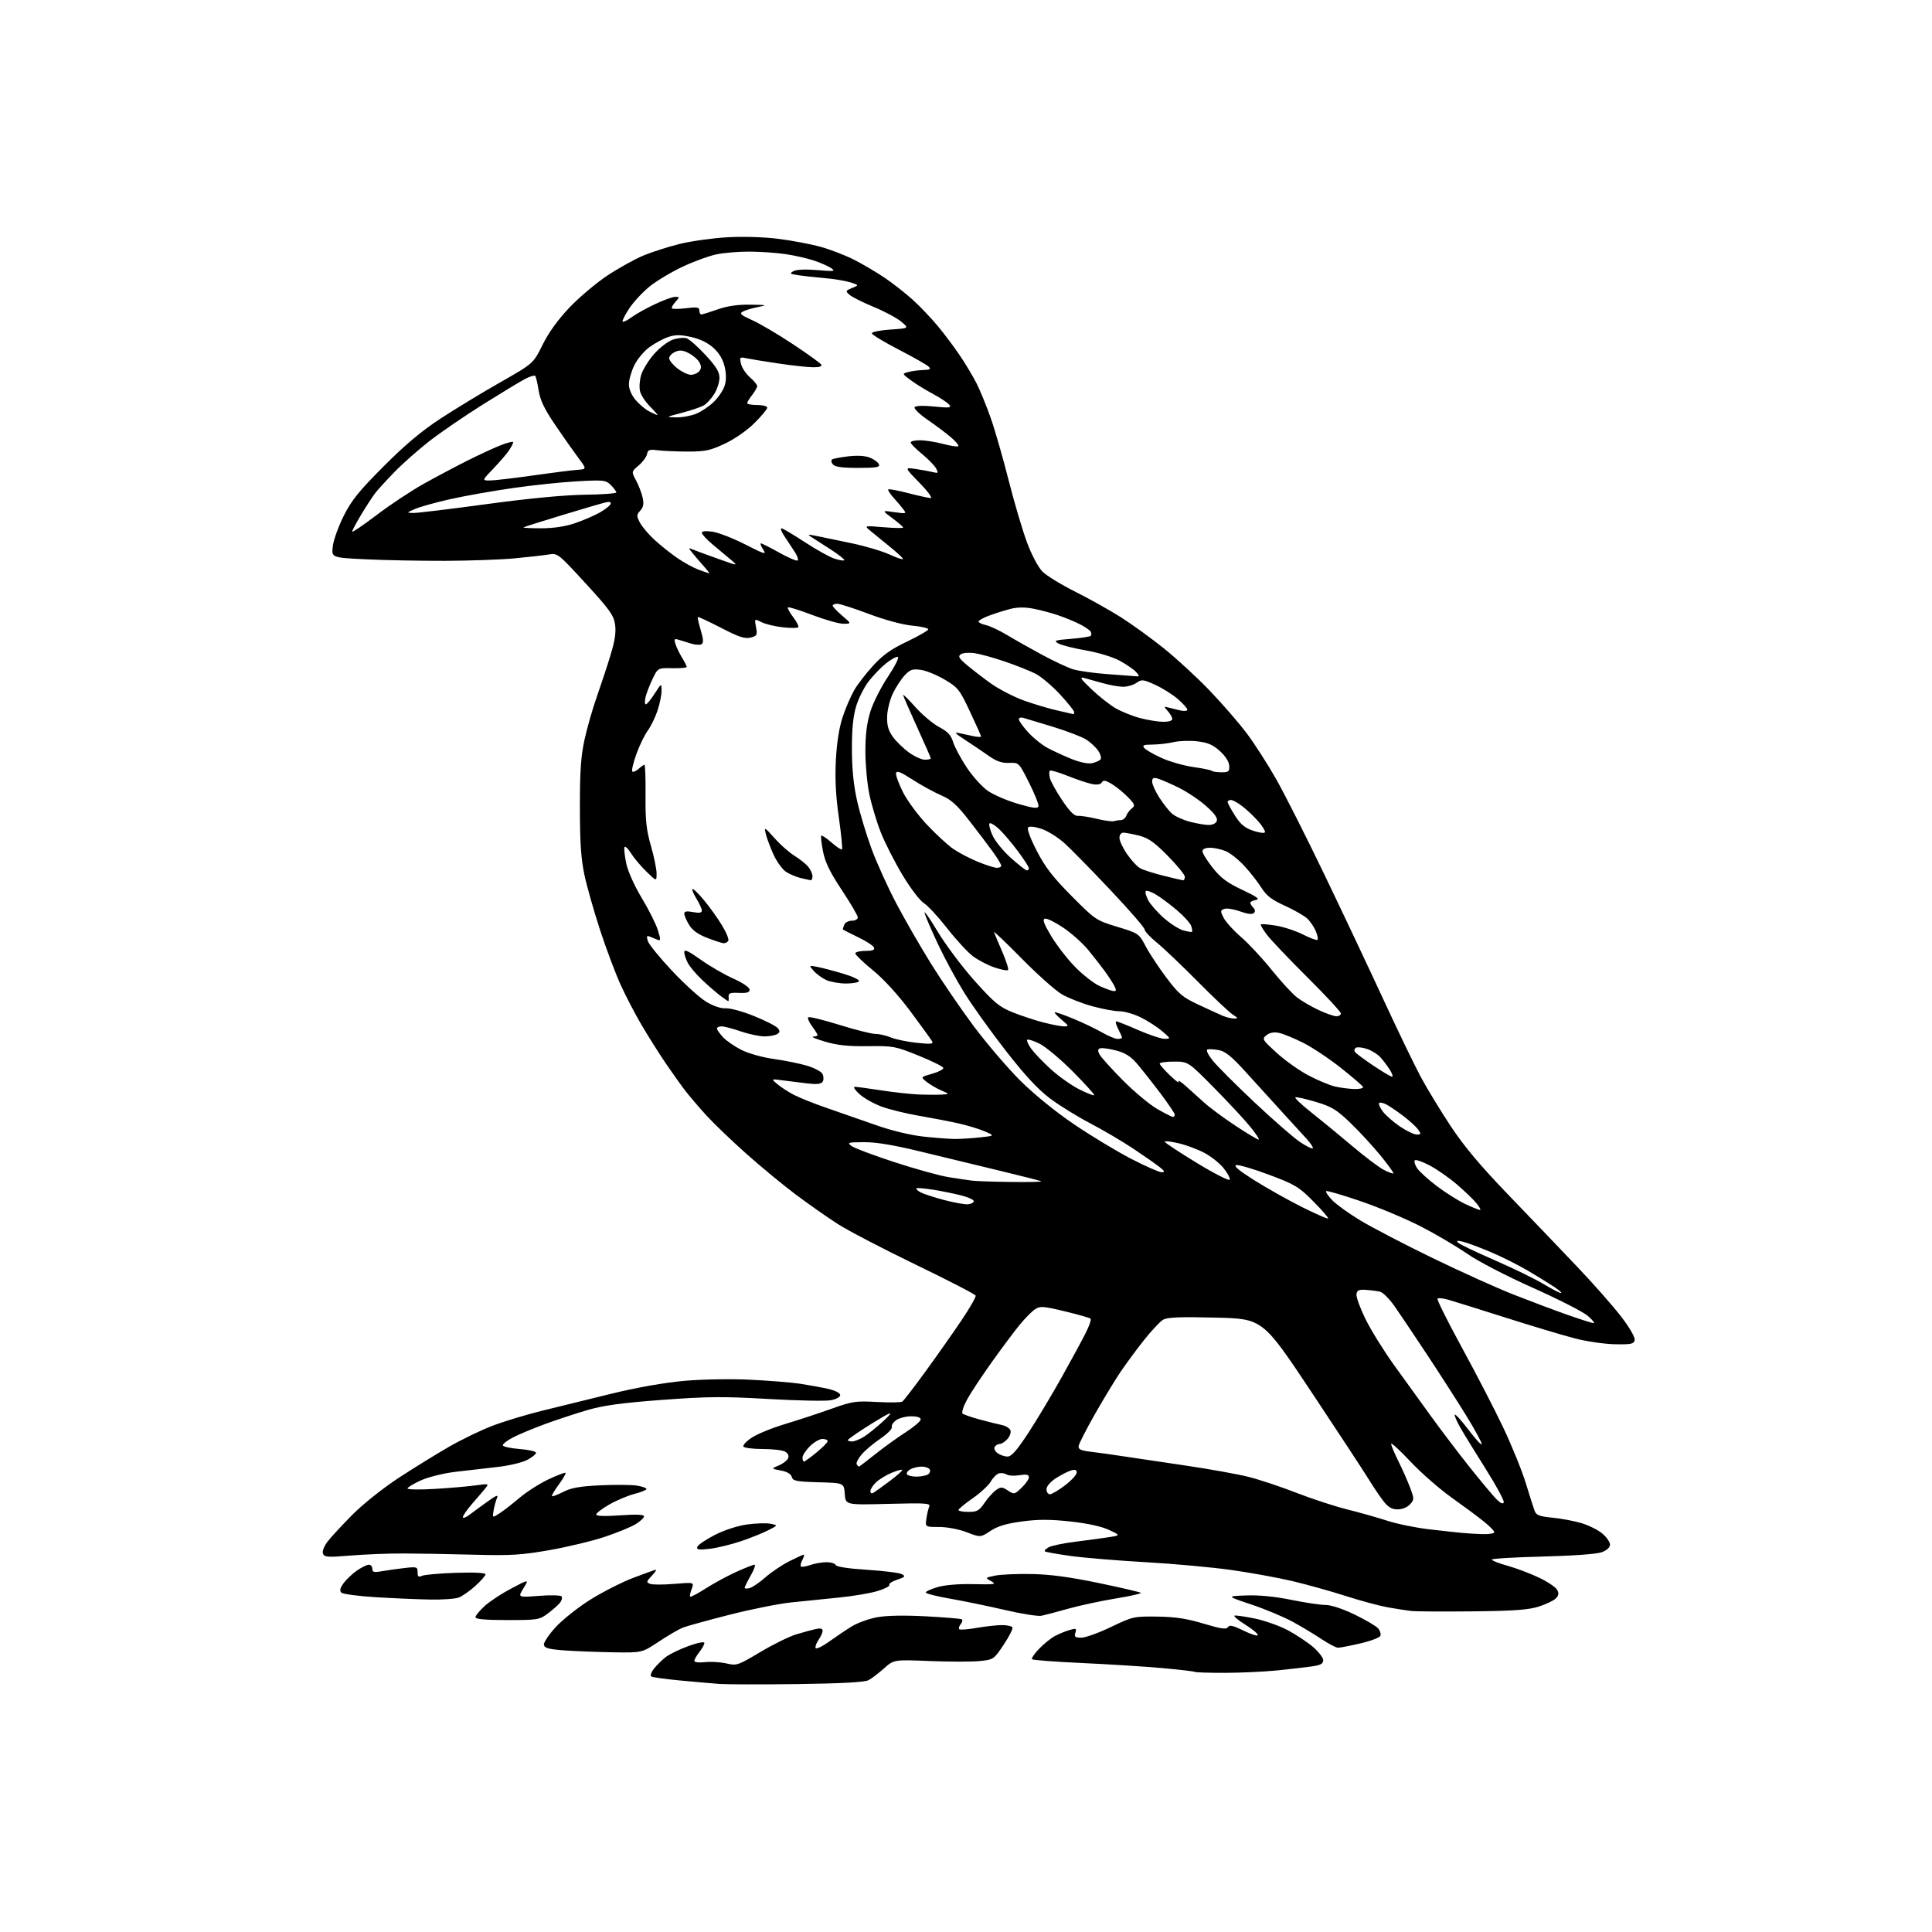 <?xml version="1.0" encoding="UTF-8" standalone="no"?>
<svg 
  version="1.1" 
  xmlns="http://www.w3.org/2000/svg" 
  xmlns:xlink="http://www.w3.org/1999/xlink" 
  xmlns:svg="http://www.w3.org/2000/svg"
  xmlns:rdf="http://www.w3.org/1999/02/22-rdf-syntax-ns#"
  xmlns:cc="http://creativecommons.org/ns#"
  xmlns:dc="http://purl.org/dc/elements/1.1/"
  viewBox="0 0 768 768"
  width="768"
  height="768"
>
<style>svg {background-color: white; }</style>"
<path stroke="none" fill="black" fill-rule="evenodd" d="M317.22,669.44C303.07,669.63 289.02,669.60 286.00,669.39C282.98,669.17 275.85,668.54 270.17,668.00C264.49,667.46 259.42,666.76 258.90,666.44C258.39,666.12 258.85,664.74 259.92,663.37C261.00,662.00 263.09,659.93 264.56,658.77C266.04,657.61 270.11,655.62 273.62,654.35C277.41,652.97 280.00,652.47 280.00,653.11C280.00,653.70 279.10,655.33 278.00,656.73C276.90,658.13 276.00,659.71 276.00,660.24C276.00,660.79 277.84,661.00 280.25,660.73C282.59,660.47 286.41,660.70 288.74,661.24C292.83,662.20 293.31,662.04 302.24,656.71C307.33,653.68 313.75,650.51 316.50,649.69C319.25,648.86 322.74,647.90 324.25,647.57C326.15,647.15 327.00,647.36 327.00,648.26C327.00,648.97 326.29,650.57 325.43,651.80C324.56,653.04 324.01,654.53 324.20,655.10C324.39,655.68 326.79,654.56 329.53,652.60C332.26,650.64 336.34,647.90 338.60,646.51C340.85,645.12 345.35,643.50 348.60,642.89C352.37,642.19 359.38,642.05 368.00,642.51C375.43,642.90 381.86,643.43 382.30,643.70C382.74,643.96 382.56,644.82 381.91,645.61C381.25,646.40 380.98,647.31 381.30,647.64C381.63,647.96 384.76,647.72 388.28,647.11C391.79,646.50 396.29,646.00 398.27,646.00C400.26,646.00 402.13,646.40 402.44,646.89C402.74,647.39 401.20,650.47 399.01,653.75C395.08,659.63 394.95,659.73 389.46,660.29C386.41,660.61 377.47,660.60 369.62,660.29C355.33,659.71 355.33,659.71 351.41,663.21C349.26,665.14 346.47,667.25 345.22,667.91C343.68,668.71 334.61,669.21 317.22,669.44zM486.92,664.98C480.55,664.99 475.15,664.82 474.92,664.60C474.69,664.39 468.88,663.71 462.00,663.09C455.12,662.47 440.81,661.57 430.18,661.08C419.56,660.60 410.59,659.92 410.25,659.58C409.91,659.25 411.18,657.36 413.07,655.40C414.96,653.44 417.82,651.14 419.44,650.29C421.06,649.44 423.67,648.38 425.24,647.93C427.78,647.20 428.03,647.33 427.48,649.06C426.97,650.68 427.35,651.00 429.84,651.00C431.47,651.00 436.79,649.09 441.65,646.75C450.25,642.62 450.77,642.50 460.00,642.62C467.15,642.71 471.71,643.40 478.41,645.41C485.40,647.51 487.50,647.81 488.12,646.81C488.72,645.83 490.18,646.16 494.45,648.26C497.50,649.75 500.00,650.51 500.00,649.95C500.00,649.38 497.70,647.49 494.89,645.74C492.09,644.00 490.23,642.42 490.77,642.24C491.30,642.07 494.96,642.59 498.89,643.41C502.82,644.23 508.70,646.32 511.97,648.06C515.24,649.81 519.73,652.79 521.95,654.69C524.18,656.60 526.00,658.97 526.00,659.96C526.00,661.33 524.96,661.92 521.75,662.39C519.41,662.73 513.23,663.45 508.00,663.99C502.77,664.52 493.29,664.97 486.92,664.98zM243.87,656.82C237.61,656.72 228.90,656.38 224.51,656.07C218.24,655.62 216.45,655.15 216.21,653.88C216.04,652.99 218.12,649.84 220.83,646.88C223.53,643.92 229.74,638.98 234.62,635.92C239.51,632.85 247.25,628.91 251.84,627.17C256.42,625.43 260.44,624.00 260.76,624.00C261.08,624.00 260.30,625.11 259.02,626.47C256.92,628.71 256.86,629.01 258.43,629.61C259.38,629.98 263.71,629.98 268.06,629.62C275.97,628.96 275.97,628.96 274.96,631.62C274.40,633.08 274.13,634.47 274.36,634.70C274.59,634.93 277.38,633.45 280.56,631.42C283.74,629.38 289.18,626.43 292.65,624.86C296.12,623.29 299.39,622.00 299.92,622.00C300.45,622.00 299.79,623.91 298.45,626.25C297.12,628.59 296.02,630.80 296.01,631.16C296.01,631.52 296.89,631.58 297.99,631.29C299.08,631.01 301.89,629.09 304.24,627.03C306.58,624.97 310.85,622.09 313.72,620.64C316.59,619.19 319.19,618.00 319.50,618.00C319.81,618.00 319.57,618.94 318.95,620.09C318.34,621.23 318.08,622.41 318.37,622.70C318.66,622.99 320.34,622.73 322.10,622.12C323.86,621.50 326.77,621.00 328.57,621.00C330.36,621.00 332.00,621.51 332.21,622.12C332.44,622.81 337.27,623.55 344.70,624.02C351.36,624.45 357.59,625.23 358.55,625.77C360.04,626.60 359.76,626.92 356.64,627.95C354.63,628.62 353.22,629.55 353.52,630.03C353.82,630.51 351.68,631.62 348.78,632.48C345.88,633.35 339.00,634.51 333.50,635.05C328.00,635.60 319.45,636.47 314.49,636.99C309.54,637.51 298.51,639.71 289.99,641.89C281.47,644.06 273.18,646.34 271.57,646.96C269.95,647.58 265.62,650.09 261.93,652.54C255.23,657.00 255.23,657.00 243.87,656.82zM531.91,655.00C531.12,655.00 528.23,653.50 525.49,651.67C522.74,649.83 517.58,646.72 514.00,644.76C510.43,642.79 503.00,639.68 497.50,637.84C487.50,634.50 487.50,634.50 495.37,634.21C500.44,634.02 506.79,634.64 513.26,635.96C518.77,637.08 524.93,638.00 526.94,638.00C529.15,638.00 533.77,639.53 538.55,641.84C542.92,643.96 547.11,646.43 547.86,647.33C548.61,648.24 549.00,649.55 548.73,650.26C548.46,650.96 544.89,652.32 540.80,653.27C536.70,654.22 532.71,655.00 531.91,655.00zM201.66,644.00C193.01,644.00 189.00,643.65 189.00,642.88C189.00,642.27 190.64,640.27 192.64,638.43C194.64,636.60 199.45,633.44 203.31,631.41C210.34,627.71 210.34,627.71 208.08,631.37C205.82,635.03 205.82,635.03 214.27,634.38C218.97,634.01 222.96,634.12 223.27,634.62C223.57,635.12 223.30,636.21 222.66,637.05C222.02,637.89 219.88,639.80 217.91,641.29C214.44,643.90 213.86,644.00 201.66,644.00zM414.00,642.29C412.62,642.57 406.10,641.54 399.50,640.00C392.90,638.46 383.11,636.44 377.75,635.51C372.39,634.58 368.00,633.47 368.00,633.04C368.00,632.61 370.14,631.64 372.75,630.88C375.63,630.04 381.24,629.58 387.00,629.72C395.54,629.91 396.25,629.79 394.02,628.55C391.53,627.18 391.53,627.18 395.52,626.34C397.71,625.88 404.23,625.59 410.00,625.70C417.43,625.83 425.24,626.88 436.74,629.27C445.68,631.13 453.22,632.89 453.51,633.18C453.80,633.47 449.24,634.49 443.38,635.45C437.53,636.41 429.08,638.23 424.62,639.49C420.15,640.75 415.38,642.01 414.00,642.29zM585.50,640.54C573.95,640.67 562.92,640.60 561.00,640.39C559.08,640.17 554.80,639.51 551.50,638.91C548.20,638.31 540.77,636.31 535.00,634.45C529.23,632.59 519.77,629.95 514.00,628.57C508.23,627.20 497.20,625.18 489.50,624.10C481.80,623.01 466.50,621.62 455.50,621.00C444.50,620.38 431.08,619.27 425.67,618.53C420.26,617.78 415.61,616.95 415.34,616.67C415.06,616.39 415.77,615.66 416.92,615.04C418.07,614.43 422.72,613.46 427.26,612.89C431.79,612.32 437.75,611.52 440.50,611.10C445.50,610.34 445.50,610.34 440.83,608.16C437.88,606.78 432.26,605.55 425.52,604.82C417.46,603.94 412.77,603.93 406.27,604.80C400.01,605.64 396.59,606.67 393.71,608.57C389.76,611.19 389.76,611.19 384.29,609.09C381.13,607.88 376.50,607.00 373.30,607.00C367.78,607.00 367.78,607.00 368.24,603.75C368.49,601.96 369.01,599.80 369.38,598.93C370.00,597.54 368.23,597.42 353.10,597.81C336.13,598.25 336.13,598.25 335.81,593.88C335.50,589.50 335.50,589.50 325.36,589.22C316.51,588.97 315.15,588.70 314.74,587.10C314.43,585.91 312.90,585.02 310.39,584.55C306.52,583.82 306.52,583.82 309.61,582.52C311.31,581.81 312.98,580.50 313.31,579.63C313.69,578.63 313.21,577.65 312.03,577.02C310.99,576.46 306.98,576.00 303.12,576.00C299.27,576.00 295.85,575.57 295.52,575.04C295.20,574.51 296.70,572.90 298.87,571.47C301.04,570.03 307.02,567.59 312.16,566.05C317.30,564.50 325.55,561.79 330.50,560.02C338.81,557.05 340.20,556.84 348.59,557.31C353.58,557.59 358.12,557.52 358.67,557.16C359.22,556.80 363.36,551.42 367.87,545.22C372.39,539.01 378.80,529.90 382.13,524.97C385.45,520.05 388.02,515.57 387.84,515.03C387.65,514.49 376.93,508.95 364.00,502.71C351.07,496.46 337.12,489.19 333.00,486.54C328.88,483.89 321.38,478.64 316.35,474.87C311.31,471.09 302.43,463.76 296.62,458.58C290.80,453.40 283.65,446.53 280.73,443.33C277.81,440.12 274.04,435.70 272.35,433.50C270.66,431.30 267.20,426.44 264.65,422.70C262.10,418.96 257.84,412.21 255.18,407.70C252.51,403.19 248.66,395.79 246.61,391.25C244.57,386.72 240.94,377.04 238.55,369.75C236.16,362.46 233.38,352.68 232.37,348.00C230.97,341.51 230.53,335.12 230.52,321.00C230.50,306.60 230.91,300.62 232.36,294.00C233.39,289.32 235.58,281.68 237.23,277.00C238.88,272.32 241.33,264.90 242.67,260.50C244.44,254.72 244.94,251.32 244.50,248.24C243.96,244.57 242.35,242.32 232.79,231.90C221.86,219.99 221.64,219.83 218.10,220.42C216.12,220.75 210.00,221.44 204.50,221.96C199.00,222.47 186.58,222.91 176.91,222.94C167.23,222.97 153.12,222.70 145.55,222.34C131.78,221.68 131.78,221.68 132.28,217.22C132.55,214.77 134.50,209.33 136.60,205.13C139.71,198.91 142.65,195.26 152.46,185.42C161.00,176.85 167.57,171.33 175.07,166.42C180.89,162.61 191.58,156.12 198.82,152.00C212.00,144.50 212.00,144.50 215.68,137.07C218.07,132.22 221.79,127.07 226.36,122.26C230.21,118.20 236.99,112.48 241.43,109.54C245.87,106.60 252.32,103.02 255.76,101.58C259.21,100.14 265.73,98.06 270.26,96.95C274.79,95.84 283.27,94.66 289.10,94.32C295.39,93.96 303.66,94.21 309.41,94.94C314.75,95.61 322.27,97.03 326.14,98.10C330.00,99.17 335.93,101.45 339.33,103.16C342.72,104.87 348.20,108.09 351.50,110.31C354.80,112.53 359.88,116.50 362.80,119.14C365.71,121.78 370.25,126.54 372.88,129.72C375.51,132.90 379.48,138.20 381.69,141.50C383.91,144.80 386.86,149.75 388.25,152.50C389.64,155.25 392.14,161.38 393.81,166.11C395.48,170.85 398.69,182.00 400.94,190.89C403.19,199.78 406.49,210.93 408.27,215.68C410.12,220.64 412.73,225.54 414.39,227.21C415.97,228.81 421.82,232.40 427.39,235.19C432.95,237.98 441.10,242.54 445.50,245.32C449.90,248.10 457.66,253.72 462.75,257.81C467.83,261.89 476.05,269.49 481.02,274.68C485.98,279.87 492.54,287.44 495.59,291.50C498.65,295.55 503.92,303.77 507.32,309.76C510.72,315.76 519.43,333.00 526.67,348.08C533.92,363.16 544.42,385.40 550.01,397.50C555.60,409.60 562.23,423.32 564.73,428.00C567.24,432.68 572.62,441.54 576.70,447.69C582.03,455.75 588.50,463.45 599.81,475.19C608.45,484.16 620.75,497.01 627.14,503.74C633.54,510.47 641.34,519.33 644.47,523.42C647.83,527.81 650.02,531.61 649.81,532.68C649.49,534.26 648.45,534.48 641.97,534.36C637.86,534.29 630.70,533.25 626.06,532.04C621.41,530.84 609.04,527.13 598.56,523.80C588.08,520.47 577.83,517.27 575.78,516.68C573.74,516.09 571.78,515.88 571.44,516.22C571.10,516.56 575.41,525.22 581.00,535.46C586.60,545.70 594.01,560.02 597.47,567.29C600.92,574.55 604.99,584.55 606.50,589.50C608.02,594.45 609.61,599.44 610.04,600.60C610.68,602.32 611.95,602.80 617.16,603.31C620.65,603.64 625.84,604.62 628.70,605.48C631.56,606.34 635.28,608.20 636.95,609.61C638.63,611.02 640.00,612.99 640.00,613.99C640.00,615.12 638.77,616.26 636.75,617.02C634.79,617.76 625.49,618.44 613.25,618.75C602.11,619.03 593.00,619.57 593.00,619.96C593.00,620.35 595.81,621.45 599.25,622.41C602.69,623.36 608.31,625.48 611.74,627.12C615.17,628.75 618.43,630.94 618.99,631.98C619.74,633.37 619.60,634.26 618.45,635.41C617.60,636.26 614.57,637.71 611.70,638.63C607.63,639.94 601.94,640.36 585.50,640.54zM171.18,635.85C166.41,635.77 156.71,635.36 149.63,634.93C142.55,634.51 136.27,633.67 135.68,633.08C134.91,632.31 135.19,631.22 136.64,629.25C137.77,627.74 140.17,625.49 141.99,624.25C143.81,623.01 145.90,622.00 146.65,622.00C147.39,622.00 148.00,622.73 148.00,623.63C148.00,624.97 148.68,625.14 151.75,624.59C153.81,624.22 157.86,623.65 160.75,623.32C165.70,622.75 166.00,622.85 166.00,624.97C166.00,626.75 166.36,627.05 167.75,626.41C168.71,625.97 174.79,625.43 181.25,625.22C188.42,624.98 193.00,625.21 193.00,625.80C193.00,626.33 191.18,628.41 188.95,630.43C186.72,632.44 183.76,634.52 182.38,635.04C181.00,635.57 175.96,635.93 171.18,635.85zM139.26,618.36C130.25,619.11 128.95,619.02 128.40,617.60C128.03,616.64 128.80,614.65 130.27,612.74C131.64,610.96 136.08,606.16 140.13,602.08C144.29,597.89 152.29,591.53 158.50,587.46C164.55,583.51 173.55,577.95 178.50,575.11C183.45,572.27 191.10,568.56 195.50,566.87C199.90,565.17 208.68,562.49 215.00,560.91C221.32,559.34 233.93,556.24 243.00,554.03C253.28,551.53 264.21,549.60 272.00,548.91C279.05,548.29 290.39,548.08 298.00,548.45C305.43,548.80 314.43,549.52 318.00,550.05C321.57,550.59 326.64,551.51 329.25,552.11C332.04,552.75 334.00,553.76 334.00,554.55C334.00,555.33 332.39,556.22 330.25,556.62C328.19,557.01 317.05,556.78 305.50,556.12C287.63,555.08 281.34,555.13 263.29,556.47C247.47,557.64 239.96,558.66 233.79,560.45C229.23,561.77 221.68,564.25 217.00,565.96C212.32,567.67 206.53,570.07 204.13,571.30C201.73,572.52 199.81,573.97 199.87,574.51C199.92,575.06 202.91,575.73 206.50,576.00C210.09,576.27 213.05,576.95 213.08,577.50C213.10,578.05 211.49,579.35 209.50,580.38C207.51,581.41 202.20,582.66 197.69,583.15C193.19,583.64 185.68,584.51 181.00,585.08C176.19,585.66 170.22,587.15 167.25,588.50C164.36,589.81 162.00,591.25 162.00,591.69C162.00,592.14 166.84,592.22 172.75,591.87C178.66,591.52 185.97,590.89 189.00,590.47C194.32,589.73 194.45,589.76 192.96,591.60C192.11,592.65 189.75,595.41 187.71,597.75C185.67,600.09 184.00,602.49 184.00,603.09C184.00,603.68 185.24,603.22 186.75,602.06C188.26,600.90 191.49,598.54 193.92,596.81C197.41,594.33 198.17,594.07 197.53,595.58C197.08,596.64 196.49,598.83 196.21,600.46C195.71,603.42 195.71,603.42 198.61,601.55C200.20,600.52 203.77,597.75 206.54,595.39C209.32,593.04 214.47,589.75 217.99,588.08C221.51,586.42 224.58,585.25 224.82,585.48C225.05,585.72 223.84,587.81 222.13,590.13C220.42,592.46 219.20,594.53 219.42,594.75C219.63,594.96 221.67,594.19 223.94,593.03C227.11,591.42 230.56,590.81 238.78,590.43C244.68,590.16 251.19,590.21 253.25,590.56C255.31,590.90 257.00,591.50 257.00,591.90C257.00,592.30 254.85,593.17 252.23,593.84C249.61,594.52 245.11,596.41 242.23,598.05C239.35,599.70 237.00,601.49 237.00,602.04C237.00,602.68 240.39,602.80 246.50,602.37C252.98,601.92 256.00,602.04 256.00,602.77C256.00,603.36 254.52,604.75 252.72,605.86C250.92,606.98 245.40,609.24 240.47,610.89C235.54,612.55 225.65,614.93 218.50,616.19C207.32,618.15 203.12,618.41 188.50,618.02C179.15,617.77 166.55,617.55 160.50,617.53C154.45,617.51 144.89,617.89 139.26,618.36zM282.14,615.67C277.75,616.19 276.82,616.04 277.19,614.90C277.44,614.13 280.54,612.02 284.07,610.21C287.87,608.26 293.12,606.54 296.90,606.01C300.42,605.52 304.65,605.38 306.29,605.71C309.29,606.31 309.29,606.31 305.44,608.28C303.32,609.37 298.43,611.33 294.57,612.65C290.70,613.96 285.11,615.32 282.14,615.67zM589.25,609.84C591.86,609.93 594.00,609.58 594.00,609.07C594.00,608.55 592.09,606.61 589.75,604.74C587.41,602.87 581.62,598.57 576.87,595.19C572.13,591.81 564.82,585.40 560.62,580.94C556.43,576.48 553.00,573.33 553.00,573.95C553.00,574.56 554.28,577.63 555.85,580.78C557.42,583.93 559.51,588.64 560.50,591.26C562.21,595.85 562.21,596.11 560.49,598.01C559.43,599.18 557.41,600.00 555.60,600.00C553.29,600.00 551.85,599.17 549.96,596.75C548.57,594.96 545.91,591.02 544.06,588.00C542.21,584.98 531.97,569.39 521.32,553.36C501.94,524.22 501.94,524.22 483.22,523.77C468.77,523.42 464.00,523.62 462.30,524.65C461.09,525.38 457.69,529.02 454.73,532.74C451.78,536.46 447.55,542.20 445.32,545.50C443.10,548.80 438.54,556.34 435.18,562.25C431.83,568.16 428.96,573.78 428.79,574.74C428.55,576.16 429.52,576.60 434.00,577.15C437.02,577.51 442.43,578.26 446.00,578.82C449.57,579.37 460.60,581.01 470.50,582.46C480.40,583.91 492.09,586.00 496.47,587.12C500.85,588.24 509.40,591.09 515.47,593.46C521.54,595.83 530.55,598.77 535.50,600.01C540.45,601.24 547.65,603.28 551.50,604.53C555.35,605.78 562.77,607.30 568.00,607.91C573.23,608.51 579.08,609.16 581.00,609.34C582.92,609.53 586.64,609.75 589.25,609.84zM384.96,601.00C388.39,601.00 389.26,600.52 391.37,597.41C392.71,595.44 394.77,593.15 395.94,592.33C397.86,590.98 398.35,591.00 400.64,592.50C403.12,594.13 403.30,594.09 406.10,591.40C407.70,589.88 409.00,588.00 409.00,587.23C409.00,586.17 408.08,585.97 405.25,586.42C403.19,586.75 400.89,586.62 400.14,586.13C399.39,585.64 398.04,585.44 397.13,585.68C396.22,585.91 394.75,587.37 393.87,588.90C392.99,590.44 389.74,593.45 386.65,595.60C383.55,597.74 381.02,599.84 381.01,600.25C381.01,600.66 382.78,601.00 384.96,601.00zM597.77,597.20C597.99,596.52 594.85,590.69 590.78,584.23C586.71,577.78 582.13,570.33 580.60,567.67C579.07,565.02 578.05,562.62 578.32,562.35C578.59,562.07 581.11,564.87 583.91,568.57C586.71,572.27 589.00,574.72 589.00,574.00C589.00,573.29 586.20,568.16 582.77,562.60C579.35,557.05 572.38,546.20 567.29,538.50C562.20,530.80 556.37,522.13 554.34,519.22C552.31,516.32 549.71,513.73 548.57,513.47C547.43,513.21 544.93,512.88 543.00,512.75C540.16,512.55 539.45,512.88 539.22,514.50C539.06,515.60 540.71,520.10 542.89,524.50C545.06,528.90 550.14,537.07 554.17,542.66C558.20,548.25 564.80,557.38 568.83,562.96C572.86,568.53 579.81,577.69 584.28,583.30C588.75,588.91 593.52,594.61 594.88,595.97C596.51,597.60 597.49,598.02 597.77,597.20zM347.25,593.37C347.94,592.96 350.87,590.85 353.78,588.67C356.68,586.50 358.86,584.53 358.63,584.30C358.40,584.07 356.49,584.61 354.37,585.49C352.26,586.37 349.51,588.05 348.26,589.22C347.02,590.39 346.00,591.97 346.00,592.73C346.00,593.57 346.49,593.82 347.25,593.37zM417.36,594.00C418.10,594.00 420.80,592.40 423.36,590.45C425.91,588.50 428.00,586.22 428.00,585.39C428.00,584.28 427.39,584.05 425.75,584.53C424.51,584.90 421.81,586.28 419.75,587.61C417.49,589.07 416.00,590.82 416.00,592.01C416.00,593.11 416.61,594.00 417.36,594.00zM364.31,586.98C366.06,586.98 368.12,586.58 368.88,586.10C369.64,585.62 369.95,584.72 369.57,584.11C369.19,583.50 367.75,583.00 366.38,583.00C365.00,583.00 362.99,583.47 361.91,584.05C360.83,584.63 360.21,585.53 360.53,586.05C360.85,586.57 362.55,586.99 364.31,586.98zM341.43,583.00C341.60,583.00 344.48,580.82 347.82,578.15C351.16,575.47 356.61,571.54 359.94,569.40C363.26,567.25 365.99,564.94 365.99,564.25C366.00,563.47 364.58,563.00 362.22,563.00C360.14,563.00 357.46,563.69 356.26,564.53C355.07,565.37 354.28,566.60 354.52,567.28C354.76,567.95 352.70,570.03 349.94,571.90C347.18,573.77 343.81,576.62 342.46,578.23C341.10,579.85 340.24,581.58 340.55,582.08C340.86,582.59 341.26,583.00 341.43,583.00zM319.58,581.00C319.90,581.00 322.15,579.37 324.58,577.38C327.01,575.39 329.00,573.36 329.00,572.88C329.00,572.40 328.07,572.00 326.92,572.00C325.78,572.00 323.53,573.32 321.92,574.92C320.32,576.53 319.00,578.56 319.00,579.42C319.00,580.29 319.26,581.00 319.58,581.00zM400.50,579.00C402.08,579.00 404.21,576.58 408.78,569.60C412.16,564.43 418.16,554.42 422.11,547.35C426.06,540.28 430.38,532.31 431.70,529.64C433.03,526.97 433.85,524.51 433.52,524.19C433.19,523.86 428.60,522.55 423.31,521.28C414.70,519.21 413.46,519.12 411.45,520.44C410.22,521.25 407.47,524.03 405.35,526.61C403.23,529.20 398.25,535.86 394.29,541.41C390.32,546.96 385.88,553.68 384.43,556.34C382.97,559.00 382.17,561.51 382.64,561.92C383.11,562.33 386.20,563.39 389.50,564.29C392.80,565.18 396.76,566.17 398.29,566.48C399.83,566.80 401.35,567.74 401.66,568.57C401.98,569.40 401.44,570.96 400.47,572.04C399.49,573.12 398.11,574.00 397.40,574.00C396.70,574.00 395.80,574.52 395.41,575.15C395.01,575.79 395.52,576.91 396.54,577.65C397.55,578.39 399.34,579.00 400.50,579.00zM338.75,573.00C339.71,572.99 341.85,572.13 343.50,571.09C345.15,570.04 348.52,567.32 351.00,565.04C353.97,562.31 354.65,561.32 353.00,562.12C351.62,562.79 347.46,565.28 343.75,567.66C340.04,570.04 337.00,572.21 337.00,572.49C337.00,572.77 337.79,573.00 338.75,573.00zM633.50,525.95C634.05,525.93 632.98,524.62 631.13,523.04C629.27,521.45 619.46,516.45 609.32,511.92C598.69,507.17 587.62,501.43 583.19,498.36C578.96,495.43 570.67,490.55 564.77,487.52C558.87,484.48 548.11,479.97 540.87,477.49C533.62,475.01 527.45,473.21 527.17,473.50C526.88,473.79 527.96,475.40 529.57,477.09C531.18,478.77 536.21,482.39 540.73,485.13C545.26,487.87 558.09,494.55 569.23,499.97C580.38,505.39 594.90,511.95 601.50,514.55C608.10,517.15 617.77,520.79 623.00,522.63C628.23,524.47 632.95,525.97 633.50,525.95zM620.48,514.00C621.02,514.00 619.90,512.95 617.98,511.66C616.07,510.38 611.29,507.44 607.37,505.12C603.45,502.81 596.70,499.43 592.37,497.62C588.04,495.80 583.15,493.98 581.50,493.59C579.29,493.05 578.79,493.15 579.60,493.98C580.21,494.60 586.74,497.73 594.12,500.94C601.50,504.15 610.23,508.40 613.52,510.39C616.81,512.37 619.94,514.00 620.48,514.00zM527.94,484.37C528.19,484.14 525.55,481.08 522.08,477.58C516.30,471.75 514.84,470.87 504.53,467.01C498.34,464.69 492.46,462.96 491.45,463.15C490.20,463.39 492.45,465.29 498.56,469.14C503.48,472.24 512.00,477.03 517.50,479.79C523.00,482.54 527.70,484.60 527.94,484.37zM588.33,480.99C588.78,481.00 588.12,479.76 586.86,478.24C585.60,476.72 582.08,473.34 579.04,470.74C575.99,468.14 571.16,464.79 568.31,463.28C565.45,461.78 562.81,460.86 562.42,461.24C562.04,461.62 562.44,463.02 563.30,464.34C564.16,465.65 567.71,468.88 571.19,471.51C574.66,474.13 579.75,477.34 582.50,478.63C585.25,479.92 587.87,480.98 588.33,480.99zM384.78,478.72C386.04,478.60 387.08,478.05 387.10,477.50C387.13,476.95 384.98,475.94 382.32,475.25C379.67,474.56 374.63,473.53 371.12,472.96C367.62,472.39 364.54,472.13 364.29,472.38C364.04,472.63 364.78,473.35 365.95,473.97C367.12,474.60 371.32,475.97 375.29,477.02C379.25,478.07 383.53,478.84 384.78,478.72zM401.92,469.85C408.75,469.93 414.15,469.82 413.92,469.61C413.69,469.40 406.52,467.56 398.00,465.52C389.48,463.48 375.30,460.06 366.50,457.90C355.40,455.19 348.35,454.00 343.50,454.03C337.11,454.06 336.67,454.19 338.45,455.54C339.53,456.35 347.18,459.24 355.45,461.94C363.73,464.65 373.43,467.34 377.00,467.92C380.57,468.50 384.85,469.13 386.50,469.33C388.15,469.54 395.09,469.77 401.92,469.85zM488.85,468.94C489.06,468.33 487.93,466.25 486.35,464.30C484.78,462.35 481.31,459.62 478.66,458.23C476.00,456.84 471.39,455.13 468.41,454.44C465.44,453.75 463.00,453.48 463.00,453.85C463.00,454.22 468.74,458.01 475.74,462.28C482.75,466.54 488.65,469.54 488.85,468.94zM553.89,466.44C554.10,466.23 551.77,463.00 548.71,459.26C545.65,455.52 540.28,449.70 536.77,446.33C531.29,441.08 529.34,439.89 523.12,438.04C519.13,436.85 515.46,436.02 514.95,436.19C514.45,436.36 517.29,439.07 521.27,442.21C525.24,445.35 532.55,451.35 537.50,455.54C542.45,459.74 548.08,463.99 550.00,464.99C551.92,465.99 553.67,466.64 553.89,466.44zM461.75,465.98C463.18,465.96 463.04,465.58 461.00,463.95C459.62,462.85 454.90,459.55 450.50,456.61C446.10,453.68 438.36,449.13 433.30,446.49C428.24,443.85 421.05,439.40 417.33,436.60C412.56,433.00 407.39,427.42 399.78,417.64C393.84,410.02 386.44,399.67 383.32,394.64C380.20,389.62 375.53,381.00 372.95,375.50C370.36,370.00 367.93,364.38 367.55,363.00C367.17,361.62 369.48,364.87 372.68,370.22C375.88,375.56 382.54,384.44 387.47,389.95C395.24,398.62 397.26,400.29 402.56,402.41C405.92,403.76 411.40,405.57 414.73,406.43C418.06,407.29 421.77,408.00 422.97,408.00C424.98,408.00 424.90,407.79 422.03,405.38C420.32,403.93 419.07,402.60 419.26,402.40C419.45,402.21 422.73,403.34 426.55,404.91C430.37,406.48 435.52,408.94 438.00,410.37C440.48,411.80 443.29,412.98 444.25,412.99C445.21,412.99 446.00,412.75 446.00,412.45C446.00,412.15 445.31,410.57 444.47,408.95C443.64,407.33 443.30,406.00 443.73,406.00C444.17,406.00 448.12,407.57 452.51,409.49C456.90,411.41 461.62,412.96 463.00,412.95C465.45,412.92 465.43,412.86 462.00,409.93C460.07,408.28 456.27,405.82 453.55,404.47C450.83,403.11 447.00,402.00 445.03,402.00C443.07,402.00 438.14,401.08 434.08,399.96C430.02,398.83 424.63,396.71 422.10,395.24C419.57,393.77 412.39,387.38 406.14,381.03C399.89,374.69 394.94,369.97 395.14,370.55C395.34,371.13 396.81,374.63 398.40,378.32C400.00,382.01 401.04,385.29 400.72,385.61C400.40,385.94 397.96,385.47 395.31,384.57C392.67,383.68 388.79,381.65 386.70,380.07C384.61,378.49 380.00,373.48 376.45,368.93C372.90,364.39 368.75,359.92 367.23,358.99C365.71,358.07 361.91,353.08 358.80,347.90C355.68,342.73 351.79,335.08 350.14,330.91C348.49,326.73 346.44,319.89 345.57,315.70C344.71,311.51 344.00,303.84 344.00,298.65C344.00,292.04 344.60,287.30 345.98,282.86C347.07,279.36 350.22,273.12 352.98,269.00C355.73,264.88 357.51,261.34 356.91,261.14C356.32,260.94 354.19,262.11 352.17,263.73C350.15,265.36 347.04,268.59 345.26,270.91C343.48,273.23 341.25,277.69 340.31,280.82C339.12,284.79 338.62,289.96 338.65,298.00C338.68,305.92 339.34,312.33 340.76,318.57C341.90,323.56 344.49,332.11 346.51,337.57C348.53,343.03 352.90,352.67 356.23,359.00C359.55,365.32 365.79,376.16 370.09,383.08C374.39,390.00 382.08,401.25 387.19,408.08C392.30,414.91 400.56,424.56 405.55,429.53C411.05,435.01 419.45,441.84 426.94,446.92C433.72,451.52 443.94,457.69 449.64,460.64C455.33,463.59 460.78,465.99 461.75,465.98zM521.85,456.49C522.13,456.21 521.04,454.52 519.43,452.74C517.82,450.96 513.58,446.32 510.00,442.42C506.43,438.53 500.00,431.46 495.72,426.71C489.68,420.01 487.17,417.93 484.52,417.44C482.64,417.09 480.60,416.97 479.98,417.17C479.33,417.39 480.18,419.21 482.01,421.52C483.75,423.71 491.28,431.24 498.75,438.27C506.22,445.29 514.36,452.37 516.83,454.01C519.31,455.65 521.57,456.77 521.85,456.49zM379.50,452.76C381.70,452.77 386.20,452.49 389.49,452.14C395.48,451.50 395.48,451.50 391.49,449.75C389.30,448.80 384.57,447.36 381.00,446.56C377.43,445.76 370.30,444.39 365.17,443.51C360.03,442.63 353.35,440.98 350.31,439.84C347.27,438.70 343.37,436.49 341.64,434.92C339.91,433.34 339.07,432.05 339.76,432.03C340.45,432.01 345.18,432.65 350.26,433.43C355.34,434.22 362.20,434.97 365.50,435.09C368.80,435.21 372.85,435.22 374.50,435.11C377.50,434.92 377.50,434.92 374.18,433.48C372.36,432.69 369.75,431.16 368.39,430.09C365.91,428.14 365.91,428.14 370.59,426.82C373.16,426.09 375.14,425.05 374.98,424.50C374.83,423.95 370.38,421.75 365.10,419.61C355.91,415.89 355.05,415.73 345.00,415.87C337.20,415.97 332.83,415.51 328.00,414.08C324.43,413.02 322.29,412.12 323.25,412.08C324.21,412.03 325.00,411.76 325.00,411.46C325.00,411.16 324.02,409.59 322.82,407.97C321.62,406.35 320.93,404.74 321.28,404.39C321.63,404.03 327.16,405.38 333.57,407.37C339.97,409.37 346.46,411.00 347.98,411.00C349.51,411.00 352.27,411.63 354.13,412.40C355.98,413.17 360.60,414.13 364.39,414.53C370.11,415.14 371.15,415.03 370.49,413.88C370.06,413.12 366.17,407.77 361.87,401.98C357.04,395.49 351.34,389.26 347.02,385.72C343.16,382.57 340.00,379.54 340.00,379.00C340.00,378.45 341.79,378.00 343.97,378.00C346.87,378.00 347.80,377.64 347.42,376.66C347.14,375.93 344.23,374.04 340.96,372.48C337.68,370.91 335.00,369.53 335.00,369.40C335.00,369.27 335.27,368.45 335.61,367.58C335.94,366.71 337.29,366.00 338.61,366.00C339.92,366.00 341.00,365.42 341.00,364.70C341.00,363.99 338.15,359.12 334.67,353.87C329.98,346.81 328.04,342.84 327.17,338.51C326.53,335.29 326.21,332.46 326.47,332.20C326.72,331.94 328.57,333.17 330.57,334.93C332.57,336.69 334.43,337.90 334.70,337.64C334.97,337.37 334.41,331.65 333.45,324.94C332.23,316.37 331.88,309.55 332.28,302.07C332.64,295.15 333.59,289.15 334.99,284.96C336.18,281.41 338.24,276.63 339.56,274.35C340.89,272.06 344.27,267.67 347.09,264.60C350.94,260.37 354.27,258.02 360.60,255.01C365.22,252.81 369.00,250.63 369.00,250.15C369.00,249.68 366.10,249.02 362.55,248.69C358.73,248.33 351.72,246.43 345.37,244.04C339.47,241.82 333.82,240.00 332.82,240.00C331.82,240.00 331.00,240.34 331.00,240.75C331.00,241.16 332.69,242.95 334.75,244.71C338.50,247.92 338.50,247.92 335.34,247.96C333.60,247.98 328.02,246.41 322.94,244.48C317.86,242.54 313.49,241.18 313.22,241.45C312.94,241.72 313.89,243.48 315.32,245.35C316.75,247.22 317.64,249.03 317.30,249.37C316.96,249.70 314.17,249.70 311.09,249.35C308.02,249.01 304.24,248.09 302.69,247.31C299.89,245.89 299.89,245.89 300.53,249.32C301.12,252.46 300.94,252.80 298.34,253.45C296.08,254.02 293.69,253.23 286.60,249.56C281.71,247.03 277.56,245.10 277.39,245.28C277.22,245.45 277.74,247.79 278.54,250.48C279.63,254.09 279.72,255.56 278.87,256.08C278.25,256.47 276.33,256.35 274.62,255.81C272.90,255.28 270.66,254.58 269.64,254.27C268.07,253.80 267.89,254.07 268.51,256.03C268.92,257.32 270.09,259.74 271.12,261.43C272.15,263.12 272.99,264.78 273.00,265.12C273.00,265.45 270.41,265.68 267.25,265.62C261.50,265.50 261.50,265.50 259.35,270.00C258.17,272.48 256.92,275.74 256.58,277.25C256.24,278.76 256.31,280.00 256.73,279.99C257.15,279.99 258.73,278.08 260.23,275.74C262.97,271.50 262.97,271.50 262.98,274.57C262.99,276.26 262.25,279.86 261.34,282.57C260.42,285.28 258.67,288.85 257.45,290.50C256.23,292.15 254.21,296.32 252.97,299.77C251.73,303.22 251.00,306.33 251.35,306.68C251.70,307.03 252.81,306.57 253.82,305.66C254.83,304.75 255.89,304.00 256.18,304.00C256.48,304.00 256.67,309.51 256.61,316.25C256.53,326.18 256.94,329.97 258.76,336.26C259.99,340.53 261.00,345.46 261.00,347.21C261.00,350.41 261.00,350.41 256.94,346.45C254.70,344.28 251.92,340.96 250.75,339.07C249.58,337.19 248.44,336.17 248.23,336.80C248.02,337.43 248.34,340.34 248.95,343.26C249.59,346.35 252.18,352.11 255.15,357.04C257.95,361.69 260.83,367.45 261.54,369.83C262.74,373.78 262.70,374.10 261.18,373.48C260.25,373.11 258.89,372.56 258.13,372.25C257.10,371.83 256.95,372.27 257.53,374.10C257.95,375.42 262.31,380.77 267.23,386.00C272.14,391.23 278.27,396.75 280.83,398.27C283.68,399.97 286.68,400.96 288.52,400.82C290.18,400.69 295.22,402.07 299.73,403.89C304.23,405.70 308.47,407.86 309.14,408.67C310.13,409.86 310.08,410.33 308.94,411.06C308.15,411.56 305.88,411.98 303.91,411.98C301.93,411.99 297.70,411.10 294.50,410.00C291.30,408.90 287.86,408.00 286.84,408.00C285.83,408.00 285.00,408.38 285.00,408.85C285.00,409.32 286.07,410.86 287.38,412.28C288.69,413.69 291.98,415.97 294.69,417.34C297.47,418.75 303.02,420.31 307.43,420.93C311.72,421.52 317.66,422.72 320.62,423.58C323.58,424.44 326.42,425.92 326.93,426.88C327.44,427.83 327.49,429.21 327.03,429.95C326.41,430.95 324.80,431.13 320.85,430.67C317.91,430.32 313.48,429.77 311.00,429.44C306.50,428.84 306.50,428.84 309.00,430.96C310.38,432.12 313.29,434.01 315.48,435.17C317.66,436.32 323.74,438.75 328.98,440.55C334.21,442.35 343.00,445.41 348.50,447.35C354.43,449.44 361.96,451.25 367.00,451.80C371.68,452.31 377.30,452.74 379.50,452.76zM500.31,453.00C500.79,453.00 499.25,450.64 496.88,447.75C494.52,444.86 488.02,437.89 482.44,432.25C472.30,422.00 472.30,422.00 466.65,422.00C463.54,422.00 461.00,422.36 461.00,422.80C461.00,423.24 462.87,425.37 465.15,427.55C467.43,429.72 468.93,430.82 468.49,430.00C468.05,429.18 469.22,429.84 471.10,431.48C472.97,433.13 476.30,436.12 478.50,438.14C480.70,440.16 486.31,444.33 490.97,447.40C495.63,450.48 499.83,453.00 500.31,453.00zM563.17,451.00C564.91,451.00 564.97,450.79 563.73,449.02C562.96,447.93 560.35,445.53 557.92,443.68C555.49,441.83 552.45,439.76 551.16,439.08C549.88,438.40 548.56,438.11 548.23,438.44C547.90,438.76 548.54,440.26 549.64,441.77C550.74,443.27 553.80,445.96 556.43,447.75C559.07,449.54 562.10,451.00 563.17,451.00zM466.25,443.99C466.66,444.00 467.00,443.59 467.00,443.09C467.00,442.59 464.33,438.66 461.08,434.34C457.82,430.03 453.65,424.77 451.83,422.66C449.38,419.84 447.17,418.48 443.50,417.54C440.75,416.84 437.95,416.48 437.27,416.73C436.36,417.08 436.31,417.72 437.09,419.17C437.67,420.25 441.82,424.86 446.32,429.40C450.82,433.95 456.98,439.09 460.00,440.83C463.02,442.56 465.84,443.99 466.25,443.99zM434.95,435.37C435.19,435.13 431.37,430.89 426.45,425.94C421.53,420.99 415.56,416.01 413.20,414.86C410.83,413.71 408.65,413.02 408.34,413.33C408.03,413.63 408.73,415.21 409.88,416.83C411.04,418.45 414.52,422.11 417.63,424.95C420.74,427.79 425.81,431.39 428.89,432.96C431.98,434.52 434.70,435.61 434.95,435.37zM538.33,432.90C540.44,432.95 542.02,432.60 541.83,432.11C541.65,431.62 537.69,428.20 533.04,424.52C528.39,420.83 521.64,416.34 518.04,414.53C514.44,412.73 510.14,410.96 508.48,410.60C506.44,410.16 504.82,410.45 503.48,411.49C501.56,412.98 501.70,413.21 507.50,418.52C510.80,421.54 516.48,425.57 520.13,427.49C523.77,429.41 528.50,431.39 530.63,431.89C532.76,432.39 536.23,432.84 538.33,432.90zM553.35,428.00C553.84,428.00 553.44,426.76 552.48,425.25C551.52,423.74 549.83,421.50 548.72,420.28C547.61,419.06 545.21,417.56 543.37,416.96C541.54,416.35 539.57,416.15 539.00,416.50C538.43,416.85 538.24,417.57 538.56,418.10C538.89,418.63 542.15,421.07 545.82,423.53C549.48,425.99 552.87,428.00 553.35,428.00zM490.50,404.88C492.29,404.89 492.24,404.73 490.00,403.28C488.62,402.39 482.32,396.44 476.00,390.06C469.68,383.67 462.36,376.72 459.75,374.61C457.14,372.49 455.00,370.18 455.00,369.48C455.00,368.77 448.90,361.74 441.45,353.85C434.00,345.96 425.81,337.60 423.26,335.28C420.71,332.96 416.59,330.37 414.12,329.52C411.42,328.61 409.25,328.35 408.70,328.90C408.16,329.44 409.52,333.15 412.09,338.15C415.44,344.67 418.47,348.61 425.94,356.14C435.34,365.62 435.65,365.83 444.10,368.41C452.64,371.01 452.72,371.06 455.48,376.26C457.01,379.14 460.74,384.77 463.76,388.77C468.55,395.12 470.15,396.46 476.37,399.36C480.29,401.19 484.62,403.17 486.00,403.77C487.38,404.37 489.40,404.87 490.50,404.88zM531.25,403.99C532.21,404.00 533.00,403.48 533.00,402.85C533.00,402.22 527.04,395.78 519.75,388.54C512.46,381.30 505.22,373.69 503.65,371.62C502.08,369.56 500.98,367.68 501.21,367.46C501.44,367.23 504.14,367.45 507.21,367.95C510.28,368.45 515.13,370.05 518.00,371.50C520.86,372.95 523.44,373.89 523.73,373.60C524.03,373.30 523.72,371.74 523.05,370.13C522.39,368.52 520.85,366.27 519.65,365.14C518.44,364.01 514.43,361.71 510.74,360.04C505.52,357.67 503.44,356.07 501.42,352.88C500.00,350.62 496.96,346.73 494.67,344.24C492.37,341.74 489.05,339.10 487.28,338.35C485.51,337.61 482.70,337.00 481.03,337.00C479.09,337.00 478.00,337.51 478.00,338.41C478.00,339.19 479.83,342.14 482.07,344.97C485.25,348.99 487.81,350.90 493.82,353.73C499.73,356.52 500.98,357.44 499.25,357.74C498.01,357.96 497.00,358.47 497.00,358.87C497.00,359.27 497.54,360.14 498.20,360.80C498.97,361.57 499.05,362.35 498.44,362.96C497.82,363.58 495.84,363.33 492.92,362.29C490.41,361.38 487.59,360.94 486.65,361.31C485.07,361.91 485.06,362.21 486.46,364.92C487.30,366.54 490.42,369.97 493.40,372.54C496.37,375.11 501.84,380.99 505.55,385.60C509.26,390.22 513.80,395.14 515.63,396.53C517.47,397.93 521.34,400.18 524.23,401.53C527.13,402.88 530.29,403.98 531.25,403.99zM289.52,398.00C289.38,398.00 287.97,397.03 286.38,395.84C284.80,394.65 281.55,391.83 279.17,389.59C276.79,387.34 274.20,384.28 273.42,382.80C272.64,381.31 272.00,379.36 272.00,378.46C272.00,377.25 273.69,378.03 278.47,381.44C282.02,383.98 287.87,387.37 291.47,388.99C295.25,390.68 298.00,392.54 298.00,393.40C298.00,394.50 296.92,394.83 293.75,394.69C290.25,394.53 289.52,394.81 289.64,396.25C289.72,397.21 289.66,398.00 289.52,398.00zM442.79,393.98C443.80,394.00 443.82,393.53 442.88,391.75C442.22,390.51 440.54,387.93 439.13,386.00C437.72,384.07 434.80,380.34 432.64,377.69C430.48,375.04 426.06,371.08 422.82,368.87C419.57,366.67 416.25,365.01 415.44,365.18C414.30,365.43 414.83,366.97 417.73,371.88C419.80,375.39 424.04,380.91 427.14,384.13C430.24,387.36 434.74,390.89 437.14,391.98C439.54,393.07 442.08,393.97 442.79,393.98zM336.19,390.96C333.61,390.94 330.15,390.33 328.50,389.60C326.85,388.87 324.60,387.24 323.50,385.98C321.50,383.69 321.50,383.69 324.93,384.36C326.81,384.72 331.44,385.94 335.21,387.06C338.97,388.18 341.79,389.53 341.47,390.05C341.15,390.57 338.77,390.98 336.19,390.96zM287.69,374.95C287.04,374.92 284.10,373.98 281.18,372.85C277.51,371.44 275.25,369.82 273.93,367.65C272.87,365.92 272.01,363.92 272.00,363.20C272.00,362.27 272.96,362.09 275.50,362.57C277.98,363.03 279.00,362.86 279.00,361.98C279.00,361.30 278.05,359.20 276.89,357.32C275.72,355.43 274.99,353.68 275.26,353.41C275.53,353.14 277.54,355.08 279.74,357.71C281.94,360.34 285.18,364.85 286.94,367.73C288.70,370.60 289.86,373.42 289.51,373.98C289.17,374.54 288.35,374.98 287.69,374.95zM473.84,370.42C474.03,370.27 473.89,369.23 473.53,368.10C473.17,366.98 470.55,364.09 467.69,361.68C464.84,359.28 461.05,356.48 459.28,355.46C457.51,354.44 455.79,353.88 455.46,354.21C455.12,354.54 455.55,356.15 456.39,357.79C457.24,359.43 460.04,362.63 462.62,364.90C465.20,367.17 468.70,369.40 470.40,369.86C472.11,370.32 473.65,370.58 473.84,370.42zM322.25,349.90C321.84,349.84 320.05,349.45 318.28,349.03C316.50,348.61 313.87,347.49 312.43,346.55C310.99,345.60 308.76,342.51 307.47,339.67C306.18,336.82 304.81,333.15 304.42,331.50C303.74,328.62 303.88,328.69 307.89,333.19C310.18,335.76 313.73,338.90 315.78,340.16C317.83,341.42 320.27,343.36 321.22,344.47C322.16,345.59 322.95,347.29 322.97,348.25C322.99,349.21 322.66,349.95 322.25,349.90zM470.25,349.93C470.66,349.97 471.00,349.35 471.00,348.55C471.00,347.75 467.95,344.00 464.22,340.22C458.84,334.76 456.48,333.11 452.78,332.17C450.21,331.53 447.41,331.00 446.56,331.00C445.65,331.00 445.00,331.86 445.00,333.07C445.00,334.21 446.37,337.13 448.04,339.55C449.71,341.98 452.07,344.51 453.29,345.17C454.50,345.83 458.65,347.16 462.50,348.11C466.35,349.07 469.84,349.89 470.25,349.93zM408.20,346.00C408.64,346.00 409.00,345.60 409.00,345.11C409.00,344.62 407.04,341.58 404.63,338.36C402.23,335.14 398.86,331.18 397.15,329.57C395.43,327.96 393.72,326.95 393.35,327.31C392.99,327.68 393.52,329.83 394.54,332.08C395.55,334.34 398.86,338.39 401.89,341.09C404.92,343.79 407.76,346.00 408.20,346.00zM396.25,344.98C397.21,344.99 398.00,344.60 398.00,344.11C398.00,343.62 396.54,341.19 394.75,338.70C392.96,336.22 388.72,330.61 385.32,326.25C380.36,319.87 378.14,317.88 374.04,316.11C371.24,314.91 366.14,312.11 362.72,309.89C358.02,306.85 356.42,306.23 356.19,307.35C356.02,308.16 357.27,311.57 358.95,314.91C360.64,318.25 364.93,324.07 368.49,327.84C372.05,331.61 376.73,335.93 378.89,337.43C381.06,338.93 385.46,341.23 388.66,342.55C391.87,343.87 395.29,344.96 396.25,344.98zM502.84,330.84C503.02,330.36 501.90,328.49 500.34,326.68C498.78,324.87 495.97,322.17 494.09,320.69C492.21,319.21 490.08,318.00 489.34,318.00C488.60,318.00 488.00,318.36 488.00,318.80C488.00,319.25 489.31,321.67 490.91,324.19C493.13,327.70 494.82,329.11 498.16,330.24C500.54,331.04 502.65,331.31 502.84,330.84zM480.28,327.93C481.98,327.97 483.31,327.36 483.69,326.36C484.13,325.22 482.83,323.41 479.41,320.37C476.71,317.98 471.80,314.70 468.50,313.08C465.20,311.46 461.49,309.85 460.25,309.50C458.49,309.00 458.00,309.27 458.00,310.74C458.00,311.77 459.28,314.61 460.85,317.05C462.42,319.50 464.67,322.36 465.85,323.40C467.03,324.45 470.14,325.88 472.75,326.59C475.36,327.29 478.75,327.90 480.28,327.93zM442.83,326.42C443.56,326.19 444.82,326.00 445.61,326.00C446.41,326.00 447.36,325.21 447.72,324.25C448.08,323.29 449.08,321.97 449.94,321.32C451.31,320.29 451.14,319.77 448.50,317.00C446.85,315.27 443.99,312.93 442.15,311.79C439.52,310.16 438.62,309.99 438.00,311.00C437.47,311.85 436.13,312.08 434.07,311.66C432.34,311.32 427.99,309.86 424.40,308.42C420.80,306.98 417.61,306.05 417.31,306.36C417.01,306.66 417.04,308.01 417.37,309.35C417.71,310.70 419.91,314.66 422.26,318.15C425.27,322.64 427.10,324.45 428.49,324.32C429.56,324.23 432.93,324.75 435.97,325.49C439.01,326.23 442.10,326.64 442.83,326.42zM412.81,320.49C412.97,319.77 411.29,315.56 409.07,311.14C405.03,303.10 405.03,303.10 401.13,303.26C398.25,303.38 396.12,302.64 393.03,300.46C390.72,298.83 386.51,295.99 383.67,294.14C379.54,291.46 379.08,290.92 381.37,291.44C382.94,291.80 385.53,292.36 387.12,292.67C388.70,292.99 390.00,293.03 390.00,292.77C390.00,292.51 388.02,288.06 385.59,282.90C381.45,274.08 380.83,273.29 375.51,270.14C372.38,268.30 368.10,266.55 365.98,266.27C362.72,265.83 361.75,266.17 359.60,268.48C358.21,269.98 356.12,273.20 354.94,275.63C353.76,278.06 352.73,282.17 352.65,284.77C352.54,288.32 353.10,290.34 354.88,292.84C356.19,294.68 359.07,297.49 361.28,299.09C363.49,300.69 366.36,302.00 367.65,302.00C368.94,302.00 370.00,301.76 370.00,301.47C370.00,301.17 367.52,295.52 364.50,288.91C361.48,282.30 359.00,276.60 359.00,276.25C359.00,275.89 361.21,278.08 363.92,281.12C366.62,284.15 370.85,287.70 373.32,289.01C376.73,290.82 378.06,292.24 378.87,294.95C379.46,296.90 381.87,301.42 384.22,304.98C386.57,308.55 390.37,312.77 392.66,314.36C394.95,315.95 400.35,318.28 404.66,319.53C410.77,321.30 412.57,321.51 412.81,320.49zM485.56,307.00C488.41,307.00 488.77,306.69 488.64,304.39C488.56,302.79 487.12,300.54 484.92,298.55C482.15,296.05 480.11,295.17 475.92,294.69C472.94,294.35 468.70,294.49 466.50,295.01C464.30,295.53 460.53,295.96 458.13,295.98C454.54,296.00 453.96,296.25 454.89,297.37C455.52,298.12 458.65,299.91 461.85,301.35C465.04,302.79 470.71,304.39 474.44,304.92C478.16,305.45 481.46,306.13 481.77,306.44C482.08,306.75 483.79,307.00 485.56,307.00zM434.00,303.40C435.38,303.10 436.90,302.46 437.40,301.98C437.93,301.46 437.60,300.03 436.59,298.50C435.66,297.07 433.45,295.02 431.70,293.93C429.94,292.84 424.00,290.58 418.50,288.89C413.00,287.21 407.71,285.61 406.75,285.35C405.79,285.08 405.00,285.34 405.00,285.93C405.00,286.52 406.66,288.83 408.68,291.07C410.71,293.31 414.19,296.12 416.43,297.32C418.67,298.52 422.98,300.50 426.00,301.72C429.17,303.00 432.56,303.71 434.00,303.40zM462.25,286.93C464.49,286.97 466.00,286.53 466.00,285.83C466.00,285.18 465.21,283.77 464.25,282.70C462.57,280.81 462.58,280.76 464.50,281.27C465.60,281.57 467.74,282.09 469.25,282.43C470.76,282.76 472.00,282.63 472.00,282.12C472.00,281.62 470.33,279.74 468.30,277.95C466.26,276.17 462.21,273.61 459.31,272.28C454.42,270.05 453.86,269.98 451.79,271.43C450.56,272.29 448.18,273.00 446.50,273.00C444.81,273.00 441.20,272.37 438.47,271.59C435.74,270.82 432.38,269.88 431.00,269.52C428.98,268.98 429.53,269.83 433.82,273.92C436.74,276.71 441.03,280.10 443.34,281.46C445.65,282.82 450.01,284.59 453.02,285.40C456.04,286.21 460.19,286.90 462.25,286.93zM426.75,283.90C426.89,283.95 427.00,283.58 427.00,283.06C427.00,282.54 424.45,279.36 421.33,275.99C418.21,272.62 413.84,268.94 411.62,267.80C409.39,266.67 403.95,264.51 399.54,263.00C395.12,261.49 389.70,259.99 387.50,259.66C385.30,259.33 382.82,259.50 382.00,260.04C380.75,260.86 381.09,261.54 384.00,264.05C385.93,265.71 390.20,269.02 393.50,271.42C396.80,273.81 402.88,276.98 407.00,278.46C411.12,279.94 417.20,281.75 420.50,282.47C423.80,283.20 426.61,283.84 426.75,283.90zM451.90,268.85C452.99,268.97 452.93,268.58 451.63,267.15C450.71,266.13 447.80,264.12 445.16,262.68C442.41,261.19 436.64,259.42 431.65,258.55C426.85,257.72 421.93,256.47 420.72,255.78C418.74,254.66 419.28,254.46 425.73,253.95C429.71,253.63 433.24,253.10 433.58,252.75C433.92,252.41 433.90,251.65 433.53,251.05C433.16,250.46 431.21,249.13 429.18,248.10C427.16,247.07 423.25,245.47 420.50,244.54C417.75,243.61 413.30,242.44 410.61,241.93C407.40,241.32 404.31,241.36 401.61,242.06C399.35,242.64 395.59,243.83 393.25,244.70C390.91,245.56 389.00,246.62 389.00,247.06C389.00,247.49 390.31,248.13 391.91,248.48C393.51,248.83 397.27,250.60 400.27,252.40C403.27,254.21 409.49,257.72 414.11,260.22C418.72,262.71 424.27,265.32 426.43,266.01C428.59,266.71 434.89,267.60 440.43,267.99C445.97,268.38 451.13,268.77 451.90,268.85zM281.94,227.93C282.18,227.97 281.26,226.76 279.91,225.25C278.55,223.74 276.56,221.41 275.47,220.08C273.51,217.67 273.51,217.66 275.50,218.48C276.60,218.93 281.10,220.58 285.50,222.15C293.50,225.01 293.50,225.01 290.50,222.48C288.85,221.09 285.59,218.36 283.25,216.41C280.91,214.46 279.00,212.38 279.00,211.80C279.00,211.13 280.54,210.97 283.25,211.36C285.59,211.70 291.43,213.98 296.23,216.42C304.11,220.43 304.80,220.63 303.36,218.43C302.49,217.09 302.09,216.00 302.47,216.00C302.86,216.00 306.06,217.61 309.58,219.58C313.11,221.56 316.45,223.02 317.01,222.83C317.56,222.65 316.96,220.92 315.67,219.00C314.38,217.07 312.52,214.26 311.55,212.75C310.57,211.24 310.16,210.00 310.64,210.00C311.11,210.00 315.25,212.45 319.83,215.45C324.41,218.45 329.73,221.42 331.65,222.05C333.57,222.68 335.35,222.98 335.62,222.71C335.89,222.45 333.42,220.49 330.13,218.36C326.84,216.24 323.33,213.98 322.33,213.35C320.88,212.44 321.33,212.38 324.50,213.04C326.70,213.50 332.93,214.79 338.35,215.91C343.77,217.03 350.63,219.06 353.60,220.42C356.57,221.78 358.98,222.58 358.95,222.19C358.92,221.81 356.56,219.61 353.70,217.31C350.84,215.00 347.38,212.18 346.00,211.02C343.50,208.93 343.50,208.93 351.25,209.58C355.51,209.94 359.00,210.00 359.00,209.70C359.00,209.41 357.09,207.75 354.75,206.01C350.50,202.85 350.50,202.85 355.50,203.58C360.30,204.27 360.44,204.23 359.05,202.40C358.25,201.36 356.49,199.27 355.12,197.76C353.76,196.25 352.86,194.81 353.11,194.56C353.37,194.30 356.93,194.96 361.04,196.03C365.14,197.09 369.16,197.97 369.97,197.98C370.78,197.99 368.75,195.25 365.47,191.88C359.50,185.76 359.50,185.76 364.00,186.43C366.48,186.79 369.56,187.36 370.86,187.68C372.99,188.21 373.11,188.07 372.11,186.20C371.50,185.07 368.98,182.48 366.50,180.45C364.03,178.42 362.00,176.36 362.00,175.88C362.00,175.40 363.69,175.01 365.75,175.01C367.81,175.02 371.95,175.68 374.95,176.48C377.95,177.27 380.65,177.67 380.95,177.37C381.25,177.06 379.93,175.46 378.00,173.82C376.07,172.17 371.90,169.04 368.72,166.86C365.55,164.68 363.23,162.44 363.57,161.89C363.95,161.27 366.88,161.16 371.34,161.60C377.61,162.22 378.35,162.12 377.27,160.82C376.59,160.01 373.66,158.07 370.77,156.53C367.87,154.98 363.94,152.56 362.04,151.14C358.57,148.57 358.57,148.57 361.04,147.89C362.39,147.51 365.05,147.15 366.95,147.10C369.70,147.02 370.15,146.75 369.17,145.75C368.50,145.06 363.15,142.03 357.30,139.00C351.44,135.97 346.61,133.05 346.57,132.50C346.53,131.95 349.85,131.28 353.95,131.00C361.40,130.50 361.40,130.50 358.27,127.87C356.55,126.43 351.62,123.79 347.32,122.01C343.02,120.24 338.70,118.07 337.72,117.21C336.02,115.71 336.08,115.57 338.72,114.48C341.50,113.34 341.50,113.34 338.00,112.23C336.07,111.62 331.35,110.85 327.50,110.52C323.65,110.19 318.94,109.67 317.03,109.37C313.99,108.89 313.79,108.70 315.43,107.78C316.58,107.14 320.23,106.98 324.88,107.37C331.52,107.93 332.22,107.84 330.48,106.63C329.39,105.87 326.33,104.51 323.67,103.61C321.01,102.71 315.84,101.53 312.17,101.00C308.50,100.47 302.03,100.03 297.80,100.02C293.56,100.01 287.71,100.50 284.80,101.11C281.88,101.71 275.90,103.89 271.50,105.95C267.10,108.00 261.21,111.51 258.42,113.73C255.62,115.96 251.91,119.93 250.17,122.56C248.43,125.19 247.23,127.57 247.51,127.85C247.79,128.13 249.39,127.35 251.06,126.11C252.73,124.88 256.89,122.55 260.30,120.94C263.71,119.32 267.36,118.00 268.40,118.00C270.19,118.00 270.20,118.12 268.65,119.83C267.74,120.83 267.00,122.01 267.00,122.44C267.00,122.88 269.48,122.92 272.50,122.54C277.13,121.97 278.00,122.11 278.00,123.43C278.00,124.29 278.35,125.00 278.78,125.00C279.22,125.00 282.13,124.10 285.26,123.00C289.13,121.64 293.27,121.03 298.23,121.11C304.98,121.21 305.20,121.28 301.26,122.06C298.92,122.52 296.23,123.33 295.28,123.86C293.84,124.67 294.47,125.24 299.03,127.28C302.04,128.62 309.28,132.90 315.13,136.77C320.98,140.64 326.07,144.30 326.44,144.91C326.89,145.63 325.81,146.00 323.31,145.99C321.21,145.99 315.00,145.32 309.50,144.50C304.00,143.68 298.24,142.74 296.71,142.42C294.07,141.86 293.95,141.98 294.57,144.66C294.93,146.22 296.53,148.62 298.12,150.00C299.71,151.38 301.00,152.95 300.99,153.50C300.97,154.05 300.08,155.62 299.00,157.00C297.92,158.38 297.03,159.84 297.02,160.25C297.01,160.66 298.80,161.00 301.00,161.00C303.20,161.00 305.00,161.47 305.00,162.05C305.00,162.62 302.75,165.35 299.99,168.10C297.06,171.03 292.18,174.44 288.24,176.31C282.41,179.07 280.42,179.50 273.50,179.50C269.10,179.50 263.72,179.27 261.54,179.00C258.15,178.57 257.52,178.79 257.21,180.50C257.01,181.60 255.52,183.62 253.91,185.00C250.97,187.50 250.97,187.50 252.85,191.00C253.89,192.93 255.06,195.99 255.46,197.82C256.00,200.28 255.76,201.61 254.52,202.98C253.02,204.64 253.00,205.10 254.35,207.71C255.17,209.30 257.79,212.40 260.17,214.59C262.55,216.78 266.64,220.04 269.26,221.84C271.88,223.64 275.71,225.73 277.76,226.49C279.82,227.24 281.70,227.89 281.94,227.93zM149.75,204.71C155.11,200.63 163.55,195.04 168.50,192.28C173.45,189.53 181.23,185.40 185.78,183.11C190.34,180.82 196.30,178.06 199.03,176.99C201.76,175.91 204.00,175.37 204.00,175.79C204.00,176.21 203.26,177.67 202.35,179.03C201.45,180.39 198.65,183.64 196.14,186.25C191.58,191.00 191.58,191.00 194.71,191.00C196.43,191.00 204.06,190.11 211.67,189.03C219.28,187.94 227.25,186.93 229.39,186.78C233.28,186.50 233.28,186.50 229.89,181.99C228.03,179.50 223.90,173.65 220.73,168.97C216.40,162.59 214.74,159.14 214.12,155.21C213.67,152.32 213.04,149.71 212.74,149.41C212.43,149.10 210.68,149.63 208.84,150.58C207.00,151.52 199.43,156.11 192.00,160.76C184.57,165.42 174.90,172.05 170.50,175.50C166.10,178.95 159.93,184.41 156.80,187.64C153.66,190.86 150.22,194.63 149.15,196.02C148.09,197.41 145.59,201.23 143.61,204.52C141.63,207.81 140.00,210.86 140.00,211.31C140.00,211.75 144.39,208.78 149.75,204.71zM215.14,210.00C220.01,210.00 224.68,209.30 228.56,207.98C231.83,206.87 236.27,204.95 238.42,203.73C240.58,202.50 242.52,200.97 242.73,200.33C242.98,199.57 242.30,199.34 240.81,199.69C239.54,199.98 231.75,202.26 223.50,204.76C215.25,207.26 208.31,209.46 208.08,209.65C207.85,209.84 211.03,210.00 215.14,210.00zM164.25,203.92C165.76,203.96 178.81,202.39 193.25,200.42C210.00,198.14 224.12,196.79 232.25,196.67C239.26,196.58 245.00,196.16 245.00,195.75C245.00,195.34 244.03,194.03 242.85,192.85C240.84,190.84 240.05,190.75 229.60,191.31C223.50,191.64 211.97,192.85 204.00,193.99C196.03,195.13 184.78,197.12 179.00,198.42C173.22,199.72 166.93,201.47 165.00,202.31C161.56,203.81 161.55,203.84 164.25,203.92zM341.09,186.00C334.70,186.00 331.92,185.61 331.07,184.59C330.41,183.79 330.30,182.94 330.82,182.61C331.32,182.30 334.25,181.75 337.33,181.39C340.94,180.97 343.99,181.17 345.90,181.96C347.52,182.63 349.10,183.82 349.40,184.59C349.84,185.74 348.29,186.00 341.09,186.00zM268.78,165.91C271.14,165.96 274.74,165.30 276.78,164.45C278.83,163.60 281.95,161.49 283.73,159.77C285.51,158.05 287.44,155.21 288.02,153.45C288.73,151.30 288.75,148.84 288.09,145.88C287.43,142.96 285.96,140.45 283.68,138.35C281.43,136.29 278.36,134.78 274.77,133.97C270.54,133.03 268.49,133.01 265.73,133.93C263.76,134.57 260.38,136.39 258.21,137.96C256.04,139.53 253.31,142.80 252.13,145.23C250.96,147.65 250.00,151.03 250.00,152.74C250.00,154.63 251.02,157.06 252.62,158.96C254.06,160.67 256.51,162.73 258.07,163.54C259.63,164.34 261.10,165.00 261.35,165.00C261.60,165.00 260.30,163.50 258.46,161.66C256.62,159.82 254.81,157.08 254.43,155.57C254.05,154.06 254.25,151.12 254.87,149.05C255.49,146.98 257.81,143.23 260.02,140.71C262.24,138.20 265.60,135.63 267.51,135.00C269.41,134.37 271.85,134.13 272.92,134.47C273.99,134.82 277.38,137.80 280.44,141.10C284.68,145.69 286.00,147.84 286.00,150.19C286.00,151.88 285.06,154.79 283.91,156.64C282.76,158.50 280.85,160.56 279.66,161.22C278.47,161.87 274.57,163.18 271.00,164.12C264.54,165.81 264.53,165.82 268.78,165.91zM274.63,148.99C275.80,149.00 277.29,148.35 277.95,147.56C278.83,146.50 278.85,145.59 278.04,144.07C277.44,142.94 275.54,141.30 273.83,140.41C271.43,139.17 270.19,139.05 268.36,139.88C267.06,140.47 266.00,141.61 266.00,142.41C266.00,143.20 267.46,145.01 269.25,146.42C271.04,147.83 273.46,148.98 274.63,148.99z" />

</svg>